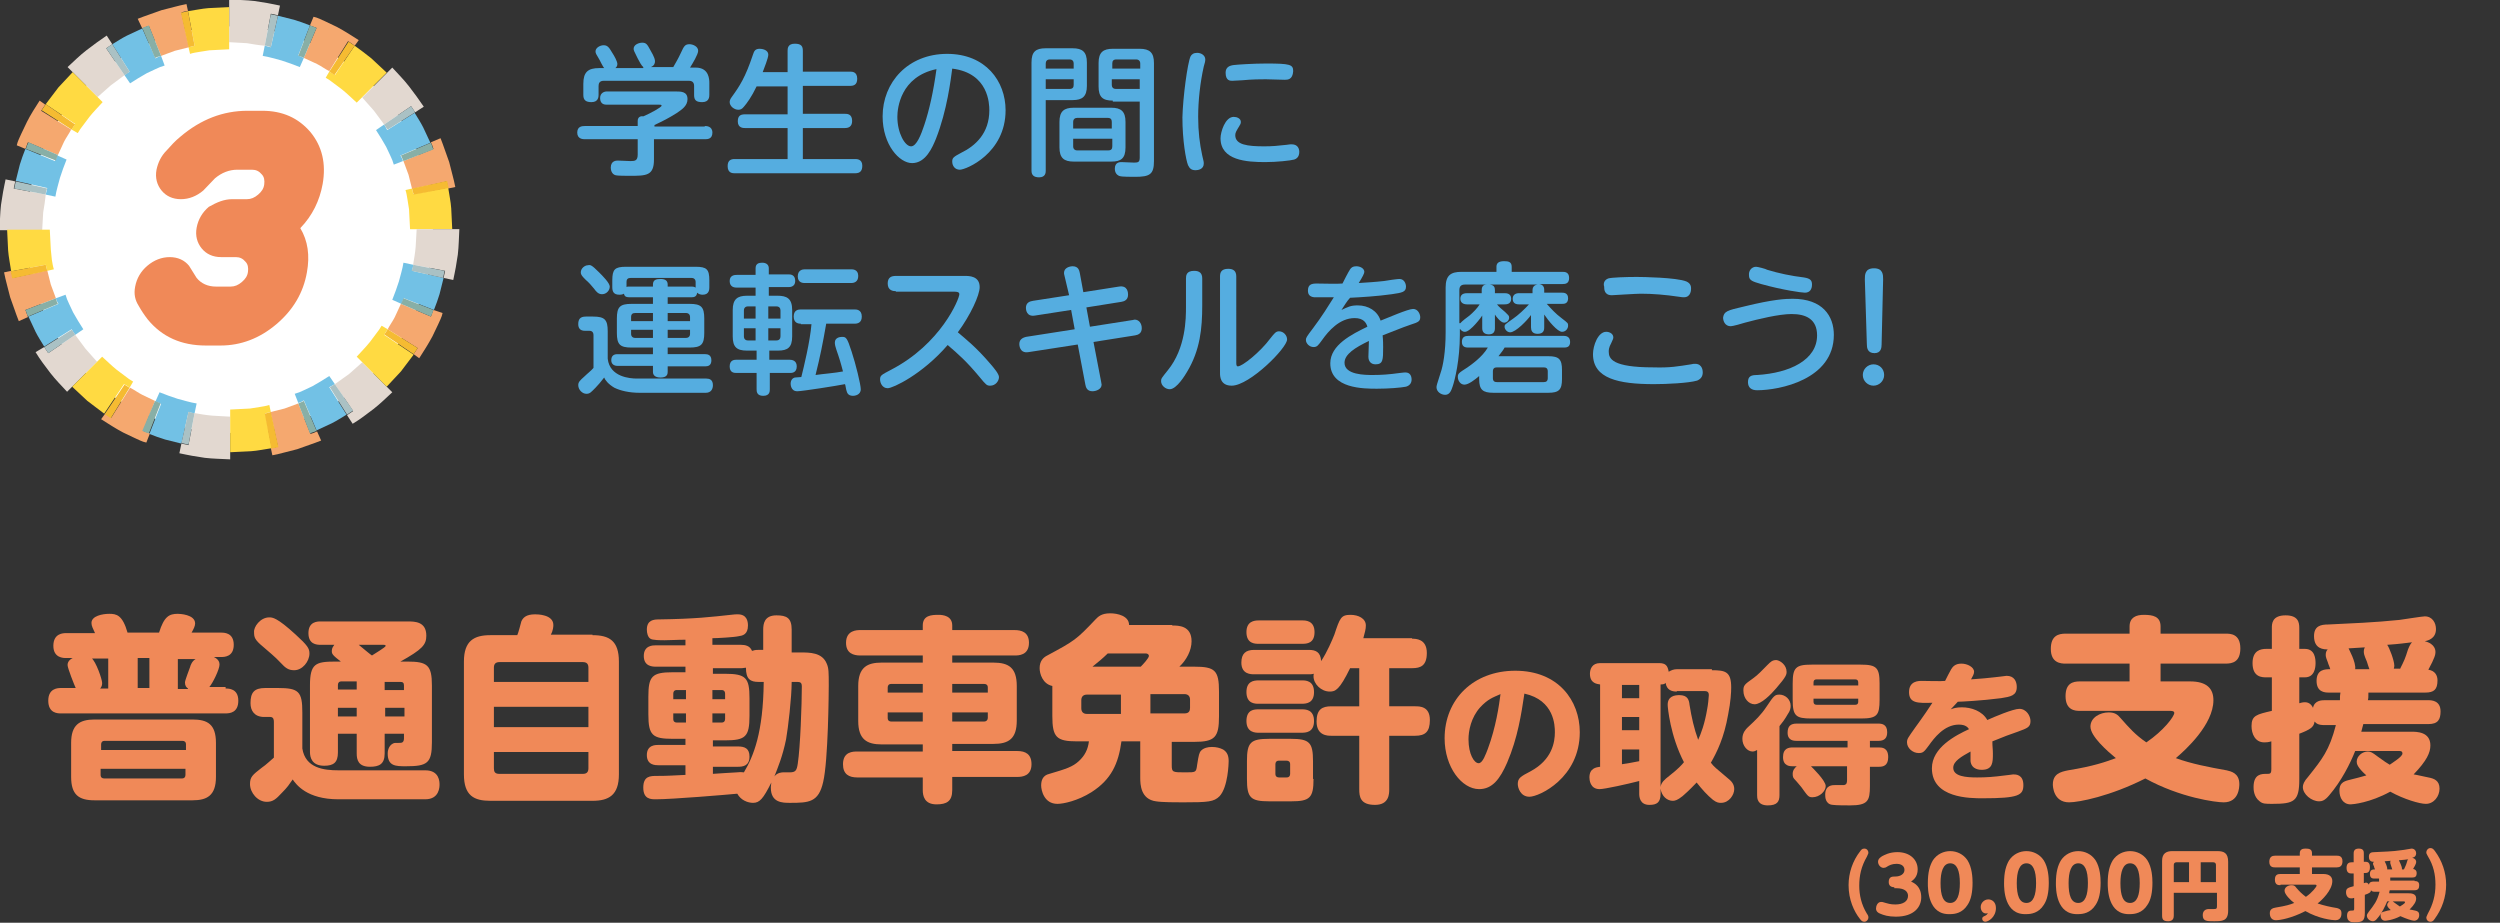 <?xml version="1.0" encoding="utf-8"?>
<!-- Generator: Adobe Illustrator 26.2.1, SVG Export Plug-In . SVG Version: 6.00 Build 0)  -->
<svg version="1.1" id="レイヤー_1" xmlns="http://www.w3.org/2000/svg" xmlns:xlink="http://www.w3.org/1999/xlink" x="0px"
	 y="0px" width="492px" height="181.6px" viewBox="0 0 492 181.6" style="enable-background:new 0 0 492 181.6;"
	 xml:space="preserve">
<rect x="0" y="0" width="492" height="181.6" fill="#333333" stroke="none"/>
<style type="text/css">
	.st0{fill:#FFFFFF;}
	.st1{fill:#FFDA42;}
	.st2{fill:#F5A86F;}
	.st3{fill:#F5BB32;}
	.st4{fill:#72C1E5;}
	.st5{fill:#88AFA6;}
	.st6{fill:#E2D8D0;}
	.st7{fill:#AAC1C4;}
	.st8{fill:#F08958;}
	.st9{fill:#55ADE0;}
</style>
<g>
	<g>
		<circle class="st0" cx="45.2" cy="45.2" r="40"/>
		<g>
			<g>
				<path class="st1" d="M81.1,37.1l-1.3,0.3c0.2,0.6,0.3,1.3,0.4,1.9l0.3,1.9c0.1,1.3,0.1,2.6,0.2,3.9H89l-0.2-4.1
					c-0.1-1.4-0.4-2.7-0.6-4.1l-6.9,1.3C81.3,37.9,81.2,37.5,81.1,37.1z"/>
				<path class="st2" d="M79.4,31.7c0.3,0.9,0.7,1.8,1,2.7l0.7,2.8l6.8-1.5c0.1,0.5,0.2,0.9,0.3,1.4l1.4-0.3
					c-0.3-1.6-0.8-3.2-1.2-4.9c-0.6-1.6-1.1-3.2-1.7-4.7L84.8,28c0.2,0.4,0.4,0.9,0.5,1.3L79.4,31.7z"/>
				<path class="st3" d="M81.1,37.1c0.1,0.4,0.2,0.8,0.3,1.2l6.9-1.3c-0.1-0.5-0.2-1-0.3-1.4L81.1,37.1z"/>
				<path class="st4" d="M75.6,24.5L74,25.6c0.7,1.1,1.4,2.2,2,3.3l0.8,1.7l0.4,0.9c0.1,0.3,0.2,0.6,0.3,0.9l1.8-0.7
					c-0.1-0.4-0.3-0.8-0.5-1.1l5.9-2.5l-1.4-3c-0.5-1-1.1-1.9-1.7-2.9l-5.4,3.4C76,25.2,75.8,24.8,75.6,24.5z"/>
				<path class="st5" d="M79.4,31.7l5.9-2.3c-0.2-0.4-0.3-0.9-0.5-1.3l-5.9,2.5C79.1,30.9,79.2,31.3,79.4,31.7z"/>
				<path class="st6" d="M75.6,24.5l5.3-3.6c0.3,0.4,0.5,0.8,0.8,1.2l1.7-1.1L82.7,20c-0.2-0.3-0.5-0.7-0.7-1l-1.5-2
					c-1-1.3-2.2-2.5-3.3-3.7l-5.9,5.9l2.3,2.6L75.6,24.5z"/>
				<path class="st7" d="M75.6,24.5c0.2,0.3,0.4,0.7,0.7,1l5.4-3.4c-0.3-0.4-0.5-0.8-0.8-1.2L75.6,24.5z"/>
			</g>
			<g>
				<path class="st1" d="M64.8,14.1l-0.7,1.2l0.8,0.5c0.3,0.2,0.5,0.4,0.8,0.6l1.6,1.2c1,0.8,1.9,1.7,2.9,2.6l5.9-5.9l-3-2.8
					C72,10.6,70.9,9.8,69.8,9l-3.9,5.8C65.5,14.5,65.2,14.3,64.8,14.1z"/>
				<path class="st2" d="M59.8,11.4l2.6,1.2c0.8,0.4,1.6,1,2.4,1.4l3.7-5.9C69,8.4,69.4,8.7,69.8,9l0.8-1.1
					c-1.4-0.9-2.8-1.8-4.3-2.6l-2.3-1.1l-1.1-0.5c-0.4-0.2-0.8-0.3-1.2-0.4L61,5c0.4,0.2,0.9,0.3,1.3,0.5L59.8,11.4z"/>
				<path class="st3" d="M64.8,14.1c0.3,0.2,0.7,0.4,1,0.7L69.8,9c-0.4-0.3-0.8-0.5-1.2-0.8L64.8,14.1z"/>
				<path class="st4" d="M52.1,9L51.7,11c1.3,0.2,2.5,0.6,3.7,0.9c1.2,0.4,2.4,0.8,3.6,1.3l0.8-1.8c-0.4-0.2-0.8-0.3-1.1-0.5L61,5
					c-1-0.4-2.1-0.8-3.1-1.1l-3.2-0.8l-1.4,6.2C52.9,9.2,52.5,9.1,52.1,9z"/>
				<path class="st5" d="M59.8,11.4l2.5-5.9C61.9,5.3,61.5,5.2,61,5L58.7,11C59.1,11.1,59.5,11.2,59.8,11.4z"/>
				<path class="st6" d="M52.1,9l1.2-6.3c0.5,0.1,0.9,0.2,1.4,0.3l0.4-1.9c-0.8-0.2-1.6-0.3-2.5-0.5l-2.5-0.4
					c-1.7-0.2-3.3-0.2-5-0.3v8.4l3.5,0.2C49.8,8.7,50.9,8.9,52.1,9z"/>
				<path class="st7" d="M52.1,9c0.4,0,0.8,0.1,1.2,0.3l1.4-6.2c-0.5-0.1-0.9-0.2-1.4-0.3L52.1,9z"/>
			</g>
			<g>
				<path class="st1" d="M37.1,9.3l0.3,1.3c0.6-0.2,1.3-0.3,1.9-0.4l1.9-0.3c1.3-0.1,2.6-0.1,3.9-0.2V1.4l-4.1,0.2
					C39.7,1.7,38.4,2,37,2.2L38.3,9C37.9,9.1,37.5,9.2,37.1,9.3z"/>
				<path class="st2" d="M31.7,11c0.9-0.3,1.8-0.7,2.7-1l2.8-0.7l-1.5-6.8C36,2.3,36.5,2.2,37,2.2l-0.3-1.4
					c-1.6,0.3-3.2,0.8-4.9,1.2c-1.6,0.6-3.2,1.1-4.7,1.7L28,5.6c0.4-0.2,0.9-0.4,1.3-0.5L31.7,11z"/>
				<path class="st3" d="M37.1,9.3c0.4-0.1,0.8-0.2,1.2-0.3L37,2.2c-0.5,0.1-1,0.2-1.4,0.3L37.1,9.3z"/>
				<path class="st4" d="M24.5,14.8l1.1,1.6c1.1-0.7,2.2-1.4,3.3-2l1.7-0.8l0.9-0.4c0.3-0.1,0.6-0.2,0.9-0.3L31.7,11
					c-0.4,0.1-0.8,0.3-1.1,0.5L28,5.6L25,7c-1,0.5-1.9,1.1-2.9,1.7l3.4,5.4C25.2,14.3,24.8,14.5,24.5,14.8z"/>
				<path class="st5" d="M31.7,11L29.3,5c-0.4,0.2-0.9,0.3-1.3,0.5l2.5,5.9C30.9,11.2,31.3,11.1,31.7,11z"/>
				<path class="st6" d="M24.5,14.8l-3.6-5.3c0.4-0.3,0.8-0.5,1.2-0.8L21,7L20,7.7c-0.3,0.2-0.7,0.5-1,0.7l-2,1.5
					c-1.3,1-2.5,2.2-3.7,3.3l5.9,5.9l2.6-2.3L24.5,14.8z"/>
				<path class="st7" d="M24.5,14.8c0.3-0.2,0.7-0.4,1-0.7l-3.4-5.4c-0.4,0.3-0.8,0.5-1.2,0.8L24.5,14.8z"/>
			</g>
			<g>
				<path class="st1" d="M14.1,25.5l1.2,0.7l0.5-0.8c0.2-0.3,0.4-0.5,0.6-0.8l1.2-1.6c0.8-1,1.7-1.9,2.6-2.9l-5.9-5.9l-2.8,3
					c-0.8,1.1-1.7,2.2-2.5,3.3l5.8,3.9C14.5,24.8,14.3,25.2,14.1,25.5z"/>
				<path class="st2" d="M11.4,30.5l1.2-2.6c0.4-0.8,1-1.6,1.4-2.4l-5.9-3.7c0.3-0.4,0.5-0.8,0.8-1.2l-1.1-0.8
					C6.9,21.2,6,22.6,5.3,24l-1.1,2.3l-0.5,1.1c-0.2,0.4-0.3,0.8-0.4,1.2L5,29.3c0.2-0.4,0.3-0.9,0.5-1.3L11.4,30.5z"/>
				<path class="st3" d="M14.1,25.5c0.2-0.3,0.4-0.7,0.7-1L9,20.5c-0.3,0.4-0.5,0.8-0.8,1.2L14.1,25.5z"/>
				<path class="st4" d="M9,38.3l1.9,0.4c0.2-1.3,0.6-2.5,0.9-3.7c0.4-1.2,0.8-2.4,1.3-3.6l-1.8-0.8c-0.2,0.4-0.3,0.8-0.5,1.1
					L5,29.3c-0.4,1-0.8,2.1-1.1,3.1l-0.8,3.2l6.2,1.4C9.2,37.5,9.1,37.9,9,38.3z"/>
				<path class="st5" d="M11.4,30.5L5.6,28c-0.2,0.4-0.4,0.9-0.5,1.3l5.9,2.3C11.1,31.3,11.2,30.9,11.4,30.5z"/>
				<path class="st6" d="M9,38.3l-6.3-1.2c0.1-0.5,0.2-0.9,0.3-1.4l-1.9-0.4c-0.2,0.8-0.3,1.6-0.5,2.5l-0.4,2.5
					c-0.2,1.7-0.2,3.3-0.3,5h8.4l0.2-3.5C8.7,40.6,8.9,39.4,9,38.3z"/>
				<path class="st7" d="M9,38.3c0-0.4,0.1-0.8,0.3-1.2l-6.2-1.4c-0.1,0.5-0.2,0.9-0.3,1.4L9,38.3z"/>
			</g>
			<g>
				<path class="st1" d="M9.3,53.3l1.3-0.3c-0.2-0.6-0.3-1.3-0.4-1.9L10,49.1c-0.1-1.3-0.1-2.6-0.2-3.9H1.4l0.2,4.1
					C1.7,50.6,2,52,2.2,53.4L9,52.1C9.1,52.5,9.2,52.9,9.3,53.3z"/>
				<path class="st2" d="M11,58.7c-0.3-0.9-0.7-1.8-1-2.7l-0.7-2.8l-6.8,1.5c-0.1-0.5-0.2-0.9-0.3-1.4l-1.4,0.3
					c0.3,1.6,0.8,3.2,1.2,4.9c0.6,1.6,1.1,3.2,1.7,4.7l1.8-0.8C5.3,61.9,5.2,61.5,5,61L11,58.7z"/>
				<path class="st3" d="M9.3,53.3c-0.1-0.4-0.2-0.8-0.3-1.2l-6.9,1.3c0.1,0.5,0.2,1,0.3,1.4L9.3,53.3z"/>
				<path class="st4" d="M14.8,65.9l1.6-1.1c-0.7-1.1-1.4-2.2-2-3.3l-0.8-1.7l-0.4-0.9c-0.1-0.3-0.2-0.6-0.3-0.9L11,58.7
					c0.1,0.4,0.3,0.8,0.5,1.1l-5.9,2.5l1.4,3c0.5,1,1.1,1.9,1.7,2.9l5.4-3.4C14.3,65.2,14.5,65.5,14.8,65.9z"/>
				<path class="st5" d="M11,58.7L5,61c0.2,0.4,0.3,0.9,0.5,1.3l5.9-2.5C11.2,59.5,11.1,59.1,11,58.7z"/>
				<path class="st6" d="M14.8,65.9l-5.3,3.6c-0.3-0.4-0.5-0.8-0.8-1.2L7,69.3l0.7,1.1c0.2,0.3,0.5,0.7,0.7,1l1.5,2
					c1,1.3,2.2,2.5,3.3,3.7l5.9-5.9l-2.3-2.6L14.8,65.9z"/>
				<path class="st7" d="M14.8,65.9c-0.2-0.3-0.4-0.7-0.7-1l-5.4,3.4c0.3,0.4,0.5,0.8,0.8,1.2L14.8,65.9z"/>
			</g>
			<g>
				<path class="st1" d="M25.5,76.3l0.7-1.2l-0.8-0.5c-0.3-0.2-0.5-0.4-0.8-0.6l-1.6-1.2c-1-0.8-1.9-1.7-2.9-2.6l-5.9,5.9l3,2.8
					c1.1,0.8,2.2,1.7,3.3,2.5l3.9-5.8C24.8,75.8,25.2,76,25.5,76.3z"/>
				<path class="st2" d="M30.5,78.9L28,77.7c-0.8-0.4-1.6-1-2.4-1.4l-3.7,5.9c-0.4-0.3-0.8-0.5-1.2-0.8l-0.8,1.1
					c1.4,0.9,2.8,1.8,4.3,2.6l2.3,1.1l1.1,0.5c0.4,0.2,0.8,0.3,1.2,0.4l0.7-1.8c-0.4-0.2-0.9-0.3-1.3-0.5L30.5,78.9z"/>
				<path class="st3" d="M25.5,76.3c-0.3-0.2-0.7-0.4-1-0.6l-3.9,5.8c0.4,0.3,0.8,0.5,1.2,0.8L25.5,76.3z"/>
				<path class="st4" d="M38.3,81.3l0.4-1.9c-1.3-0.2-2.5-0.6-3.7-0.9c-1.2-0.4-2.4-0.8-3.6-1.3l-0.8,1.8c0.4,0.2,0.8,0.3,1.1,0.5
					l-2.3,5.9c1,0.4,2.1,0.8,3.1,1.1l3.2,0.8l1.4-6.2C37.5,81.2,37.9,81.3,38.3,81.3z"/>
				<path class="st5" d="M30.5,78.9L28,84.8c0.4,0.2,0.9,0.4,1.3,0.5l2.3-5.9C31.3,79.2,30.9,79.1,30.5,78.9z"/>
				<path class="st6" d="M38.3,81.3l-1.2,6.3c-0.5-0.1-0.9-0.2-1.4-0.3l-0.4,1.9c0.8,0.2,1.6,0.3,2.5,0.5l2.5,0.4
					c1.7,0.2,3.3,0.2,5,0.3V82l-3.5-0.2C40.6,81.7,39.4,81.5,38.3,81.3z"/>
				<path class="st7" d="M38.3,81.3c-0.4,0-0.8-0.1-1.2-0.3l-1.4,6.2c0.5,0.1,0.9,0.2,1.4,0.3L38.3,81.3z"/>
			</g>
			<g>
				<path class="st1" d="M53.3,81.1L53,79.7c-0.6,0.2-1.3,0.3-1.9,0.4l-1.9,0.3c-1.3,0.1-2.6,0.1-3.9,0.2V89l4.1-0.2
					c1.4-0.1,2.7-0.4,4.1-0.6l-1.3-6.9C52.5,81.3,52.9,81.2,53.3,81.1z"/>
				<path class="st2" d="M58.7,79.4c-0.9,0.3-1.8,0.7-2.7,1l-2.8,0.7l1.5,6.8c-0.5,0.1-0.9,0.2-1.4,0.3l0.3,1.4
					c1.6-0.3,3.2-0.8,4.9-1.2c1.6-0.6,3.2-1.1,4.7-1.7l-0.8-1.8c-0.4,0.2-0.9,0.4-1.3,0.5L58.7,79.4z"/>
				<path class="st3" d="M53.3,81.1c-0.4,0.1-0.8,0.2-1.2,0.3l1.3,6.9c0.5-0.1,1-0.2,1.4-0.3L53.3,81.1z"/>
				<path class="st4" d="M65.9,75.6L64.8,74c-1.1,0.7-2.2,1.4-3.3,2l-1.7,0.8l-0.9,0.4c-0.3,0.1-0.6,0.2-0.9,0.3l0.7,1.8
					c0.4-0.1,0.8-0.3,1.1-0.5l2.5,5.9l3-1.4c1-0.5,1.9-1.1,2.9-1.7l-3.4-5.4C65.2,76,65.5,75.8,65.9,75.6z"/>
				<path class="st5" d="M58.7,79.4l2.3,5.9c0.4-0.2,0.9-0.3,1.3-0.5l-2.5-5.9C59.5,79.1,59.1,79.2,58.7,79.4z"/>
				<path class="st6" d="M65.9,75.6l3.6,5.3c-0.4,0.3-0.8,0.5-1.2,0.8l1.1,1.7l1.1-0.7c0.3-0.2,0.7-0.5,1-0.7l2-1.5
					c1.3-1,2.5-2.2,3.7-3.3l-5.9-5.9l-2.6,2.3L65.9,75.6z"/>
				<path class="st7" d="M65.9,75.6c-0.3,0.2-0.7,0.4-1,0.6l3.4,5.4c0.4-0.3,0.8-0.5,1.2-0.8L65.9,75.6z"/>
			</g>
			<g>
				<path class="st1" d="M76.3,64.8l-1.2-0.7l-0.5,0.8c-0.2,0.3-0.4,0.5-0.6,0.8l-1.2,1.6c-0.8,1-1.7,1.9-2.6,2.9l5.9,5.9l2.8-3
					c0.8-1.1,1.7-2.2,2.5-3.3l-5.8-3.9C75.8,65.5,76,65.2,76.3,64.8z"/>
				<path class="st2" d="M78.9,59.8l-1.2,2.6c-0.4,0.8-1,1.6-1.4,2.4l5.9,3.7c-0.3,0.4-0.5,0.8-0.8,1.2l1.1,0.8
					c0.9-1.4,1.8-2.8,2.6-4.3l1.1-2.3l0.5-1.1c0.2-0.4,0.3-0.8,0.4-1.2L85.3,61c-0.2,0.4-0.3,0.9-0.5,1.3L78.9,59.8z"/>
				<path class="st3" d="M76.3,64.8c-0.2,0.3-0.4,0.7-0.7,1l5.8,3.9c0.3-0.4,0.5-0.8,0.8-1.2L76.3,64.8z"/>
				<path class="st4" d="M81.3,52.1l-1.9-0.4c-0.2,1.3-0.6,2.5-0.9,3.7c-0.4,1.2-0.8,2.4-1.3,3.6l1.8,0.8c0.2-0.4,0.3-0.8,0.5-1.1
					l5.9,2.3c0.4-1,0.8-2.1,1.1-3.1l0.8-3.2l-6.2-1.4C81.2,52.9,81.3,52.5,81.3,52.1z"/>
				<path class="st5" d="M78.9,59.8l5.9,2.5c0.2-0.4,0.4-0.9,0.5-1.3l-5.9-2.3C79.2,59.1,79.1,59.5,78.9,59.8z"/>
				<path class="st6" d="M81.3,52.1l6.3,1.2c-0.1,0.5-0.2,0.9-0.3,1.4l1.9,0.4c0.2-0.8,0.3-1.6,0.5-2.5l0.4-2.5
					c0.2-1.7,0.2-3.3,0.3-5H82l-0.2,3.5C81.7,49.8,81.5,50.9,81.3,52.1z"/>
				<path class="st7" d="M81.3,52.1c0,0.4-0.1,0.8-0.3,1.2l6.2,1.4c0.1-0.5,0.2-0.9,0.3-1.4L81.3,52.1z"/>
			</g>
		</g>
	</g>
	<g>
		<path class="st8" d="M45.7,39.2h2.9c0.8,0,1.5-0.3,2.2-0.9c0.7-0.6,1.1-1.2,1.2-2c0.1-0.8,0-1.5-0.5-2c-0.5-0.6-1.1-0.9-1.9-0.9
			h-2.9c-1.6,0-3.1,0.6-4.4,1.7L40,37.5c-1.3,1.1-2.8,1.7-4.4,1.7s-2.9-0.6-3.8-1.7c-0.9-1.1-1.3-2.5-1-4.1c0.3-1.4,0.9-2.7,2-3.8
			c0.8-0.9,1.7-1.9,2.7-2.7c4-3.4,8.4-5.1,13.2-5.1h2.9c4,0,7.1,1.4,9.5,4.2c2.3,2.8,3.1,6.2,2.4,10.2c-0.6,3.3-2,6.2-4.4,8.7
			c1.5,2.5,1.9,5.4,1.3,8.7c-0.7,4-2.7,7.4-6,10.2c-3.3,2.8-7,4.2-11,4.2h-2.9c-4.8,0-8.6-1.7-11.4-5.1c-0.7-0.9-1.3-1.8-1.8-2.7
			c-0.7-1.1-1-2.3-0.7-3.8c0.3-1.6,1.1-3,2.4-4.1s2.8-1.7,4.4-1.7c1.6,0,2.9,0.6,3.8,1.7l1.5,2.4c0.9,1.1,2.2,1.7,3.8,1.7h2.9
			c0.8,0,1.5-0.3,2.2-0.9c0.7-0.6,1.1-1.2,1.2-2c0.1-0.8,0-1.5-0.5-2c-0.5-0.6-1.1-0.9-1.9-0.9h-2.9c-1.6,0-2.9-0.6-3.8-1.7
			c-0.9-1.1-1.3-2.5-1-4.1c0.3-1.6,1.1-3,2.4-4.1C42.7,39.8,44.1,39.2,45.7,39.2z"/>
	</g>
</g>
<g>
	<path class="st9" d="M138.7,24.8c0.3,0,1.5,0,1.5,1.3c0,1.3-1,1.3-1.5,1.3h-10v4c0,3.2-1.5,3.2-4.8,3.2c-0.5,0-2.3,0-2.7-0.1
		c-0.9-0.2-1-1.2-1-1.5c0-1.4,1.1-1.4,1.4-1.4c0.1,0,2.2,0.1,2.5,0.1c0.9,0,1.4-0.1,1.4-1.3v-3h-10.4c-0.3,0-1.5,0-1.5-1.3
		c0-1.2,0.9-1.3,1.5-1.3h10.4v-1c0-0.8,0.6-1,1.1-0.9c1.4-0.6,3.6-1.8,3.6-2.1c0-0.2-0.2-0.2-0.5-0.2h-10.3c-0.3,0-1.3,0-1.3-1.3
		c0-1,0.8-1.3,1.3-1.3H133c1,0,2.3,0,2.3,1.5c0,1.3-1,2-2.2,2.8c-1.6,1-2.6,1.5-4.3,2.3v0.3H138.7z M126.6,13.2
		c-0.3-0.2-0.8-1.1-1.1-1.7c-0.7-1.4-0.8-1.6-0.8-1.9c0-0.8,1-1.2,1.7-1.2c0.8,0,1,0.4,1.5,1.3c1,1.7,1,2.1,1,2.4
		c0,0.3-0.1,0.8-0.8,1.1h4.4c0.4-0.7,1-1.7,1.5-2.8c0.6-1.3,0.8-1.7,1.7-1.7c0.6,0,1.7,0.4,1.7,1.3c0,0.7-1.1,2.5-1.6,3.3h1.1
		c2.7,0,2.7,2.4,2.7,3.1v2.2c0,0.4,0,1.5-1.4,1.5c-1.2,0-1.6-0.4-1.6-1.4v-1.8c0-0.6-0.3-1-1-1h-16.8c-0.8,0-1,0.5-1,1v1.7
		c0,0.4,0,1.5-1.4,1.5c-1.1,0-1.6-0.4-1.6-1.4v-2.2c0-2.3,0.9-3.1,3.1-3.1h1c-0.2-0.2-0.8-1.4-0.9-1.6c-0.7-1.2-0.8-1.3-0.8-1.7
		c0-0.7,0.9-1.2,1.6-1.2c0.8,0,1.1,0.5,1.7,1.5c0.4,0.6,1,1.7,1,2.2c0,0.5-0.3,0.7-0.4,0.8H126.6z"/>
	<path class="st9" d="M155,14.1V10c0-0.4,0-1.4,1.4-1.4c1.3,0,1.6,0.5,1.6,1.4v4.1h9.3c0.4,0,1.4,0,1.4,1.4c0,1.2-0.7,1.4-1.4,1.4
		h-9.3v5.5h8.3c0.4,0,1.4,0,1.4,1.4c0,1.2-0.8,1.4-1.4,1.4h-8.3v6.1h10.3c0.3,0,1.4,0,1.4,1.3c0,1-0.4,1.5-1.4,1.5h-23.7
		c-0.4,0-1.4,0-1.4-1.4c0-1.2,0.7-1.4,1.4-1.4H155v-6.1h-8.4c-0.3,0-1.4,0-1.4-1.3c0-1,0.4-1.4,1.4-1.4h8.4v-5.5h-6.1
		c-1,2.1-1.9,3.3-2.5,4c-0.4,0.5-0.7,0.6-1.1,0.6c-0.8,0-1.7-0.7-1.7-1.5c0-0.3,0.1-0.6,0.4-1c1.6-2.2,2.7-3.9,4.2-8.4
		c0.2-0.6,0.4-1.1,1.3-1.1c0.3,0,1.7,0.1,1.7,1.2c0,0.6-0.8,2.6-1.1,3.4H155z"/>
	<path class="st9" d="M184.2,27.3c-0.7,1.7-2,4.8-4.7,4.8c-2.5,0-5.8-3.6-5.8-9.2c0-6.7,5-12.3,12.7-12.3c7.6,0,11.5,5.4,11.5,11.1
		c0,8.5-7.8,11.7-9,11.7c-1,0-1.5-0.8-1.5-1.6c0-0.7,0.2-0.9,1.7-1.7c2.9-1.4,5.6-3.9,5.6-8.4c0-1.2-0.1-7.3-7.3-8.2
		C187.1,15.7,186.4,21.7,184.2,27.3z M176.6,23c0,3.2,1.5,5.8,2.7,5.8c1.1,0,2-2.4,2.6-4.2c1-3,1.8-6.6,2.4-11
		C177.2,15.1,176.6,21.3,176.6,23z"/>
	<path class="st9" d="M205.8,33.6c0,0.3,0,1.3-1.3,1.3c-1.1,0-1.5-0.5-1.5-1.3V12.3c0-2.1,0.8-2.8,2.8-2.8h5.3
		c1.9,0,2.8,0.7,2.8,2.8v4.6c0,2.1-0.9,2.8-2.8,2.8h-5.3V33.6z M211.3,13.5v-1c0-0.4-0.2-0.8-0.8-0.8h-3.9c-0.6,0-0.8,0.4-0.8,0.8v1
		H211.3z M205.8,15.6v1.9h4.7c0.6,0,0.8-0.3,0.8-0.8v-1.1H205.8z M221.5,29c0,2.2-0.9,2.8-2.8,2.8h-7.4c-1.9,0-2.8-0.7-2.8-2.8v-5
		c0-2.1,0.9-2.8,2.8-2.8h7.4c1.9,0,2.8,0.7,2.8,2.8V29z M211.2,25.3h7.6v-1.3c0-0.5-0.2-0.8-0.8-0.8H212c-0.4,0-0.8,0.2-0.8,0.8
		V25.3z M211.2,27.3v1.5c0,0.5,0.3,0.8,0.8,0.8h6.1c0.6,0,0.8-0.3,0.8-0.8v-1.5H211.2z M219,19.8c-2,0-2.8-0.7-2.8-2.8v-4.6
		c0-2.1,0.9-2.8,2.8-2.8h5.3c2,0,2.8,0.8,2.8,2.8v19.3c0,2.6-0.8,3.1-3.7,3.1c-2.8,0-2.9-0.1-3.2-0.2c-0.4-0.2-0.8-0.6-0.8-1.4
		c0-1.3,1-1.3,1.3-1.3c0.4,0,2.2,0.1,2.5,0.1c0.8,0,1.1-0.1,1.1-1v-11H219z M218.9,13.5h5.5v-1c0-0.5-0.3-0.8-0.8-0.8h-3.9
		c-0.6,0-0.8,0.3-0.8,0.8V13.5z M224.3,15.6h-5.5v1.1c0,0.4,0.2,0.8,0.8,0.8h4.7V15.6z"/>
	<path class="st9" d="M234.3,11.1c0.2-0.4,0.6-0.7,1.3-0.7c0.8,0,1.6,0.5,1.6,1.3c0,0.4-0.1,0.7-0.3,1.4c-0.7,3.1-1.1,6.7-1.1,9.9
		c0,2.9,0.3,5.3,0.8,7.6c0.3,1.2,0.3,1.3,0.3,1.6c0,1.1-1.1,1.3-1.6,1.3c-0.9,0-1.2-0.4-1.5-1c-0.4-1-1.1-4.8-1.1-9.4
		C232.8,19.1,233.7,12.4,234.3,11.1z M242.8,23c0.6,0,1.4,0.3,1.4,1c0,0.3-0.1,0.5-0.3,0.8c-0.6,1-0.8,1.3-0.8,1.8
		c0,1.9,2.4,2.2,5.7,2.2c1.5,0,2.7-0.1,4.4-0.3c0.6-0.1,0.8-0.1,1-0.1c1.3,0,1.5,1,1.5,1.5c0,1.1-0.7,1.4-1,1.5
		c-0.7,0.2-3.4,0.5-5.7,0.5c-3.6,0-8.8-0.3-8.8-4.7C240.2,26,241.1,23,242.8,23z M252.8,15.7c-0.2,0-3.1-0.1-3.7-0.1
		c-1,0-2.5,0-4.7,0.2c-0.3,0-1.8,0.1-1.9,0.1c-0.4,0-1.3,0-1.3-1.6c0-1.1,0.8-1.4,1.6-1.5c0.8-0.1,3.9-0.3,6.4-0.3
		c4.7,0,5.3,0.2,5.3,1.5C254.4,15.7,253.4,15.7,252.8,15.7z"/>
	<path class="st9" d="M139,74.5c0.6,0,1.3,0.2,1.3,1.3c0,0.8-0.4,1.5-1.4,1.5h-13.1c-1.9,0-3.7-0.4-4.9-1c-1.2-0.7-1.8-1.5-2-2
		c-0.6,0.8-1.3,1.6-1.7,2c-0.9,0.9-1.1,1.2-1.8,1.2c-0.8,0-1.6-0.8-1.6-1.7c0-0.6,0.3-0.9,1.2-1.7c0.6-0.6,1.3-1.1,1.8-1.7V66
		c0-0.2,0-0.9-0.8-0.9h-0.9c-0.9,0-1.3-0.5-1.3-1.3c0-1,0.4-1.5,1.5-1.5h1.4c2.3,0,2.9,0.6,2.9,2.9v5.4c0.4,3.6,4.4,3.9,5.7,3.9H139
		z M117.9,53.6c0.7,0.7,2.1,2.1,2.1,2.8c0,0.8-0.7,1.5-1.5,1.5c-0.7,0-1.1-0.4-1.6-1.1c-0.4-0.5-1.1-1.3-1.6-1.7c-0.7-0.7-1-1-1-1.5
		c0-0.8,0.8-1.4,1.4-1.4C116.2,52.1,116.4,52.1,117.9,53.6z M131.4,58.5v1.3h4.3c2.3,0,2.9,0.6,2.9,2.9v2.8c0,2.3-0.6,2.9-2.9,2.9
		h-4.3v1.3h7.4c0.4,0,1.2,0.1,1.2,1.2c0,1-0.6,1.2-1.2,1.2h-7.4v1.1c0,0.4-0.1,1.1-1.4,1.1c-1.1,0-1.5-0.5-1.5-1.1V72h-7
		c-0.6,0-1.2-0.3-1.2-1.1c0-0.8,0.4-1.2,1.2-1.2h7v-1.3h-4.2c-2.3,0-2.9-0.6-2.9-2.9v-2.8c0-2.3,0.6-2.9,2.9-2.9h4.2v-1.3h-4.6
		c-0.4,0-1,0-1.1-0.7c-0.2,0.1-0.4,0.2-0.9,0.2c-1.2,0-1.4-0.7-1.4-1.5v-1.3c0-2.2,0.5-2.7,2.7-2.7h13.7c2.2,0,2.7,0.5,2.7,2.7v1.3
		c0,0.4,0,1.5-1.3,1.5c-0.4,0-0.8-0.1-1.1-0.4c-0.1,0.8-0.6,0.9-1.1,0.9H131.4z M136.1,56.4c0.5,0,0.6,0.1,0.8,0.2v-1.1
		c0-0.5-0.3-0.8-0.8-0.8h-12c-0.5,0-0.8,0.2-0.8,0.8v1c0.1-0.1,0.2-0.1,0.6-0.1h4.6V56c0-0.9,0.6-1.1,1.5-1.1c1,0,1.4,0.4,1.4,1.1
		v0.4H136.1z M128.5,63.2v-1.6H125c-0.5,0-0.8,0.2-0.8,0.8v0.8H128.5z M128.5,64.9h-4.3v0.8c0,0.5,0.3,0.8,0.8,0.8h3.5V64.9z
		 M131.4,63.2h4.4v-0.8c0-0.5-0.3-0.8-0.8-0.8h-3.6V63.2z M131.4,64.9v1.6h3.6c0.5,0,0.8-0.3,0.8-0.8v-0.8H131.4z"/>
	<path class="st9" d="M148.7,58.3v-1.7H145c-0.3,0-1.4,0-1.4-1.3c0-1.2,1.1-1.2,1.4-1.2h3.7v-1.3c0-0.9,0.6-1.1,1.3-1.1
		c0.8,0,1.3,0.4,1.3,1.1V54h3.9c0.3,0,1.3,0,1.3,1.3c0,1.2-1.1,1.2-1.3,1.2h-3.9v1.7h1.7c1.8,0,2.9,0.5,2.9,2.8v5.2
		c0,2.2-0.9,2.8-2.8,2.8h-1.7v1.8h4c0.4,0,1.4,0.1,1.4,1.3c0,1.3-1,1.3-1.3,1.3h-4v3.2c0,0.4,0,1.3-1.3,1.3s-1.3-0.9-1.3-1.3v-3.2
		h-4c-0.5,0-1.3-0.1-1.3-1.3c0-1.3,1-1.3,1.3-1.3h4v-1.8H147c-2,0-2.8-0.7-2.8-2.8v-5.2c0-2.1,0.9-2.8,2.8-2.8H148.7z M148.7,62.7
		v-2.4h-1.5c-0.5,0-0.8,0.3-0.8,0.8v1.6H148.7z M148.7,64.6h-2.3v1.6c0,0.5,0.3,0.8,0.8,0.8h1.5V64.6z M151.2,62.7h2.4v-1.6
		c0-0.4-0.2-0.8-0.8-0.8h-1.6V62.7z M151.2,64.6V67h1.6c0.6,0,0.8-0.4,0.8-0.8v-1.6H151.2z M157.6,63.7c-0.3,0-1.4,0-1.4-1.4
		c0-1.3,0.9-1.4,1.4-1.4h10.6c0.3,0,1.4,0,1.4,1.4c0,1.2-0.8,1.4-1.4,1.4h-5.6c-0.7,4-1.2,6.5-2.1,10.1c1.3-0.2,3.9-0.4,5.4-0.7
		c-0.2-0.7-0.4-1.6-0.9-3.1c-0.7-2-0.7-2.2-0.7-2.6c0-0.9,0.9-1.1,1.4-1.1c0.8,0,1,0.1,1.9,2.9c0.8,2.4,1.8,6.5,1.8,7.4
		c0,1.2-1.3,1.3-1.5,1.3c-1.1,0-1.2-0.7-1.3-1c-0.1-0.2-0.2-1.1-0.3-1.3c-1.5,0.3-8.4,1.4-9.4,1.4c-1.3,0-1.3-1.4-1.3-1.5
		c0-0.7,0.4-1.1,0.8-1.2c0.1,0,1.1-0.1,1.3-0.1c0.5-2,1.7-6.9,2-10.4H157.6z M158.4,55.7c-0.3,0-1.4,0-1.4-1.3c0-1.3,1-1.4,1.4-1.4
		h9.1c0.3,0,1.4,0,1.4,1.3c0,1.1-0.7,1.4-1.4,1.4H158.4z"/>
	<path class="st9" d="M176.3,57.3c-0.5,0-1.6-0.1-1.6-1.5c0-1.2,0.7-1.5,1.6-1.5h13.6c0.8,0,2.9,0,2.9,2.2c0,1.6-1.8,5.5-4.3,8.9
		c1.4,1.2,3.6,2.9,6.4,6.2c0.7,0.8,1.7,2,1.7,2.6c0,0.8-0.7,1.7-1.7,1.7c-0.7,0-0.8-0.1-2.2-1.8c-2.5-3-4.1-4.4-6.2-6.2
		c-5,5.8-10.8,8.5-11.8,8.5c-1.1,0-1.5-1.1-1.5-1.7c0-0.8,0.2-0.9,2.1-1.9c9.9-5.1,13.5-14,13.5-14.9c0-0.4-0.4-0.5-1-0.5H176.3z"/>
	<path class="st9" d="M209.5,54.3c-0.1-0.3-0.1-0.5-0.1-0.6c0-1,1.1-1.3,1.7-1.3c1.1,0,1.3,0.8,1.4,1.3l0.7,3.8l7-1.1
		c1.8-0.3,1.8,1.3,1.8,1.6c0,1-0.7,1.3-1.3,1.4l-6.9,1.1l0.7,3.8l8.3-1.3c0.2,0,0.3-0.1,0.5-0.1c0.8,0,1.4,0.7,1.4,1.7
		c0,1-0.7,1.3-1.3,1.4l-8.2,1.3l1.5,7.8c0,0.2,0.1,0.4,0.1,0.6c0,0.9-1.1,1.3-1.8,1.3c-1.1,0-1.3-0.8-1.4-1.3l-1.5-7.9l-9.7,1.5
		c-1.8,0.3-1.8-1.5-1.8-1.6c0-1.1,1-1.3,1.3-1.4l9.6-1.5l-0.7-3.8l-7.1,1.1c-1.7,0.3-1.8-1.2-1.8-1.5c0-1,0.7-1.3,1.4-1.4l7.1-1.1
		L209.5,54.3z"/>
	<path class="st9" d="M233.4,54.8c0-0.6,0.1-1.5,1.6-1.5c1,0,1.6,0.4,1.6,1.5v5.3c0,4.5-0.4,8.8-3,13.1c-0.3,0.5-2,3.4-3.4,3.4
		c-0.8,0-1.7-0.7-1.7-1.6c0-0.5,0.1-0.6,1.3-2.1c3.6-4.4,3.6-10.3,3.6-12.5V54.8z M243.3,71.3c0,0.4,0,0.8,0.3,0.8
		c0.9,0,4.4-2.8,6.4-5.5c0.8-1,1.1-1.4,1.7-1.4c0.9,0,1.6,0.8,1.6,1.6c0,1.7-7.4,9.1-10.9,9.1c-2.3,0-2.3-1.9-2.3-2.5v-19
		c0-0.7,0.2-1.5,1.6-1.5c1,0,1.6,0.4,1.6,1.5V71.3z"/>
	<path class="st9" d="M264,61c1.3-0.6,1.8-0.9,3.2-0.9c2.1,0,3.9,1.1,4.5,3c1.3-0.5,5.4-2.3,6.4-2.3c1,0,1.4,1.1,1.4,1.6
		c0,0.8-0.3,1-1.9,1.5c-1.8,0.6-3.6,1.4-5.5,2.1c0.1,0.9,0.1,2,0.1,2.3c0,2.5,0,3.4-1.5,3.4c-0.9,0-1.4-0.6-1.4-1.5
		c0-0.5,0.1-2.7,0.1-3.1c-2.7,1.3-4.8,2.6-4.8,4.3c0,2.4,4.1,2.4,5.6,2.4c1.7,0,3.1-0.1,5.3-0.4c0.8-0.1,0.9-0.1,1.1-0.1
		c0.9,0,1.2,0.7,1.2,1.4s-0.4,1.2-1.1,1.4c-1,0.2-3.4,0.4-5.7,0.4c-2.6,0-9.2,0-9.2-5c0-3.6,4.2-5.7,7.3-7.2
		c-0.2-0.7-0.7-1.7-2.5-1.7c-3,0-5.2,2.6-6.4,4.3c-0.8,1.1-1,1.4-1.7,1.4c-0.8,0-1.5-0.7-1.5-1.4c0-0.4,0.1-0.6,1.4-2.3
		c1.8-2.4,2.9-4.2,4.1-6.1c-2,0-3.5,0-3.9,0c-0.8-0.1-1.2-0.5-1.2-1.3c0-1.2,0.7-1.4,1.7-1.4c0.8,0,4.3,0.1,5.1,0
		c0.2-0.4,1.1-2.2,1.5-2.8c0.2-0.3,0.5-0.6,1.2-0.6c0.9,0,1.6,0.5,1.6,1.1c0,0.3-0.3,0.9-1.1,2.2c1.5-0.1,3.3-0.2,5-0.4
		c0.5-0.1,2.6-0.4,3-0.4c1,0,1.3,1,1.3,1.5c0,1.1-0.8,1.2-2.8,1.5c-2.8,0.4-6.1,0.6-8.2,0.7C265.1,59.2,264.4,60.4,264,61z"/>
	<path class="st9" d="M298.9,59.9c-0.9,0-1.2-0.5-1.2-1.1c0-0.8,0.6-1.1,1.2-1.1h2.7v-0.6c0-0.3,0.1-1,1-1.1h-9.4
		c0.8,0.1,1,0.5,1,1.1v0.6h1.9c0.3,0,1.3,0,1.3,1.1c0,1.1-1,1.1-1.3,1.1h-1.5c0.5,0.6,0.9,0.9,1.6,1.5c0.6,0.6,0.8,0.7,0.8,1.1
		c0,0.5-0.4,1-1,1c-0.7,0-1.7-1.4-1.8-1.6v2.7c0,0.8-0.4,1.2-1.2,1.2c-0.7,0-1.3-0.3-1.3-1.2v-2.5c-0.1,0.2-2.3,3.2-3.4,3.2
		c-0.6,0-0.8-0.4-1-0.6v1.1c0,5.1-1,9-1.4,10.2c-0.3,0.9-0.6,1.7-1.5,1.7c-0.8,0-1.7-0.6-1.7-1.5c0-0.3,0.1-0.6,0.8-2.8
		c0.5-1.4,1-4.2,1-8v-8.8c0-2.4,1-3.1,3.1-3.1h6.9v-1c0-0.6,0.3-1.1,1.5-1.1c0.8,0,1.5,0.1,1.5,1.1v1h10c0.4,0,1.3,0,1.3,1.2
		c0,1.1-0.7,1.2-1.3,1.2h-4.6c0.9,0.1,1,0.8,1,1.1v0.6h3.5c0.3,0,1.2,0,1.2,1.1c0,1.1-0.8,1.1-1.2,1.1h-3c0.9,1,1.7,1.9,2.9,2.8
		c1.3,1,1.3,1,1.3,1.5c0,0.5-0.4,1.2-1.2,1.2c-0.9,0-2.7-2.2-3.5-3.4v2.5c0,0.4,0,1.3-1.3,1.3c-1.1,0-1.3-0.7-1.3-1.3V62
		c-0.7,1-3,3.4-4.1,3.4c-0.6,0-1.1-0.6-1.1-1.1c0-0.4,0-0.4,1.7-1.6c0.9-0.6,2.3-1.9,3.1-2.8H298.9z M304.7,70.1
		c2.1,0,2.7,0.6,2.7,2.7v1.8c0,2.1-0.6,2.7-2.7,2.7h-10.8c-2.1,0-2.8-0.6-2.8-2.7V74c-0.8,0.7-2.1,1.7-2.9,1.7
		c-0.8,0-1.3-0.8-1.3-1.5c0-0.7,0.2-0.8,1.9-1.9c0.7-0.5,2.9-2,4-3.9h-3.8c-0.4,0-1.3,0-1.3-1.1c0-1,0.6-1.2,1.3-1.2h18.7
		c0.3,0,1.3,0,1.3,1.2c0,1.1-0.8,1.1-1.3,1.1h-11.6c-0.2,0.4-0.5,0.8-1.2,1.7H304.7z M287.4,63.6c0.2-0.3,1.5-1.3,1.8-1.5
		c0.7-0.6,1.5-1.4,2-2.2h-2.5c-0.8,0-1.3-0.4-1.3-1.1c0-0.6,0.3-1.1,1.3-1.1h2.9v-0.6c0-0.8,0.4-1.1,1-1.1h-4.3
		c-0.8,0-1.1,0.4-1.1,1.1V63.6z M304.6,73.1c0-0.6-0.3-0.8-0.8-0.8h-9.2c-0.5,0-0.8,0.2-0.8,0.8v1.3c0,0.6,0.3,0.8,0.8,0.8h9.2
		c0.5,0,0.8-0.2,0.8-0.8V73.1z"/>
	<path class="st9" d="M332.8,71.7c0.3-0.1,0.6-0.1,0.8-0.1c1.5,0,1.5,1.5,1.5,1.7c0,0.8-0.4,1.3-1.1,1.6c-1.7,0.5-6,0.7-8.5,0.7
		c-7,0-12-1.1-12-5.9c0-1.7,1-4.4,2.6-4.4c0.7,0,1.4,0.4,1.4,1.1c0,0.3-0.1,0.4-0.4,1.1c-0.5,0.9-0.5,1.4-0.5,1.7
		c0,1.4,0.7,3.1,8.8,3.1C328.7,72.4,330.2,72.1,332.8,71.7z M316.5,54.8c0.6-0.2,3.5-0.3,5.6-0.3c1,0,7.9,0.1,9.8,0.9
		c0.9,0.4,0.9,1.1,0.9,1.4c0,0.2,0,1.7-1.4,1.7c-0.3,0-0.3,0-1-0.1c-2.7-0.4-5.1-0.6-7.5-0.6c-0.9,0-5.5,0.3-5.7,0.3
		c-1.5,0-1.5-1.2-1.5-1.7C315.5,55.8,315.7,55.1,316.5,54.8z"/>
	<path class="st9" d="M343.3,60.3c5.7-1.4,8.1-1.5,9.5-1.5c5.9,0,8.1,3.4,8.1,7.1c0,8.8-10.7,10.9-15.1,10.9c-1.1,0-1.8-0.5-1.8-1.6
		c0-1.2,0.7-1.4,1.8-1.4c6.5-0.4,11.8-3,11.8-7.8c0-3.2-2.2-4.2-5-4.2c-2.5,0-6.6,1-9.2,1.7c-0.6,0.2-2.4,0.7-2.8,0.7
		c-1.1,0-1.5-1-1.5-1.7C339.3,61.3,339.8,61.1,343.3,60.3z M345.6,52.5c0.3,0,1.9,0.4,2.2,0.6c2.3,0.7,4.7,1.2,7.2,1.5
		c1.3,0.2,1.6,0.6,1.6,1.4c0,0.9-0.4,1.6-1.4,1.6c-0.6,0-4.3-0.5-8.6-1.7c-1.7-0.5-2.4-0.7-2.4-1.7
		C344.1,53.3,344.7,52.5,345.6,52.5z"/>
	<path class="st9" d="M370.8,73.8c0,1.2-1,2.1-2.1,2.1c-1.1,0-2.1-0.9-2.1-2.1c0-1.2,1-2.1,2.1-2.1
		C369.9,71.7,370.8,72.6,370.8,73.8z M367,55c0-0.9,0-2.2,1.8-2.2c1.8,0,1.8,1.3,1.8,2.2l-0.3,12.8c0,0.6-0.1,1.7-1.4,1.7
		c-1.4,0-1.5-1.1-1.5-1.7L367,55z"/>
</g>
<g>
	<path class="st8" d="M44.4,135.5c0.6,0,2.5,0,2.5,2.4c0,2.3-1.6,2.5-2.5,2.5H12c-0.6,0-2.5,0-2.5-2.5c0-2.4,1.8-2.5,2.5-2.5h2.9
		c-0.2-0.4-1.6-3.9-1.6-4.5c0-0.2,0-0.9,1-1.4H13c-0.5,0-2.5,0-2.5-2.4c0-2.5,2-2.5,2.5-2.5h5.7c-0.4-0.9-0.7-1.4-0.7-2
		c0-1.4,2.2-1.8,3.5-1.8c1.4,0,2.6,0.2,3.6,3.7h6.2c1-3.2,2-3.7,3.7-3.7c0.3,0,3.4,0.1,3.4,1.9c0,0.5-0.3,1.1-0.7,1.8h5.8
		c0.6,0,2.5,0,2.5,2.4s-1.9,2.4-2.5,2.4h-1.4c1,0.5,1.1,1.1,1.1,1.5c0,0.9-1.3,3.6-2,4.4H44.4z M42.5,152.9c0,3.7-1.8,4.6-4.6,4.6
		H18.6c-3.1,0-4.6-1.1-4.6-4.6v-6.7c0-3.5,1.6-4.6,4.6-4.6h19.3c2.9,0,4.6,0.9,4.6,4.6V152.9z M18,129.5c0.9,0.7,2.1,4.2,2.1,4.9
		c0,0.2,0,0.7-0.4,1.1h1.6v-5.9H18z M36.6,147.6v-1.1c0-0.5-0.3-0.7-0.7-0.7H20.6c-0.5,0-0.7,0.3-0.7,0.7v1.1H36.6z M36.6,151.3
		H19.8v1.2c0,0.5,0.3,0.7,0.7,0.7h15.3c0.5,0,0.7-0.3,0.7-0.7V151.3z M29.4,129.5h-2.3v5.9h2.3V129.5z M37,135.5
		c-0.3-0.2-0.6-0.5-0.6-1.2c0-0.4,0.9-2.7,1-3c0.1-0.4,0.4-1.2,1.1-1.6H35v5.9H37z"/>
	<path class="st8" d="M83.7,151.6c2.8,0,2.8,2.3,2.8,2.8c0,0.4,0,2.9-2.8,2.9H66.6c-6.2,0-8.3-2.9-9-3.9c-0.7,1-1,1.5-2.1,2.6
		c-1.2,1.3-1.8,1.8-3,1.8c-1.8,0-3.3-1.8-3.3-3.5c0-1.4,0.5-1.8,2.3-3.2c0.9-0.6,1.9-1.6,2.4-2v-7c0-0.3,0-1-0.7-1h-1.2
		c-1.9,0-2.7-1.2-2.7-2.7c0-2.1,0.7-3,2.9-3h2.5c4.1,0,4.8,0.7,4.8,4.8v7.1c0.6,3.9,4.3,4.3,7.1,4.3H83.7z M53,121.5
		c0.6,0,1.5,0,5.2,3.4c2.3,2.1,2.7,2.7,2.7,3.7c0,1.6-1.4,3.3-3,3.3c-1.1,0-1.7-0.4-2.7-1.5c-1-1.1-2.5-2.3-3.4-3.1
		c-1.7-1.4-1.8-1.9-1.8-2.9C49.9,123.4,51.2,121.5,53,121.5z M67.2,130.3c-1.8-1.4-1.9-1.6-1.9-2.2c0-0.6,0.3-0.9,0.5-1.2h-2.7
		c-0.8,0-2.4-0.1-2.4-2.3c0-2.3,1.8-2.3,2.4-2.3h17.1c1.4,0,3.7,0,3.7,2.8c0,1.8-0.8,2.7-5.1,5.1h1.4c3.9,0,4.8,0.7,4.8,4.7v11.2
		c0,4.1-0.9,4.7-5.1,4.7c-2,0-3.6,0-3.6-2.5c0-0.9,0.4-1.7,1.1-2c0.2-0.1,0.3-0.1,1.3-0.1c0.4,0,0.8-0.1,0.8-0.9v-0.9h-3.8v3.9
		c0,2.1-1.1,2.6-2.9,2.6c-2.3,0-2.6-1.4-2.6-2.6v-3.9h-3.7v3.7c0,2-0.9,2.6-2.7,2.6c-2.4,0-2.8-1.6-2.8-2.7v-13.1
		c0-4.3,1.1-4.7,5-4.7H67.2z M70.2,135.8v-1.7h-3c-0.5,0-0.7,0.3-0.7,0.7v0.9H70.2z M70.2,139.3h-3.7v1.7h3.7V139.3z M70.6,126.9
		c0.6,0.5,2.4,2,2.6,2.1c0.4-0.3,2.7-1.6,2.7-1.9c0-0.2-0.3-0.2-0.4-0.2H70.6z M75.7,135.8h3.8v-0.9c0-0.5-0.2-0.7-0.7-0.7h-3.1
		V135.8z M79.6,139.3h-3.8v1.7h3.8V139.3z"/>
	<path class="st8" d="M116.6,125c3.3,0,5.2,1.1,5.2,5.2v22.2c0,4.1-2,5.2-5.2,5.2H96.5c-3.2,0-5.2-1-5.2-5.2v-22.2
		c0-4.1,2-5.2,5.2-5.2h5.3c0.2-0.4,0.7-2.3,0.8-2.7c0.3-0.7,0.9-1.4,2.7-1.4c0.4,0,3.6,0,3.6,2.1c0,0.2,0,1-0.5,1.9H116.6z
		 M115.8,134.2v-2.8c0-0.7-0.3-1.1-1.1-1.1H98.3c-0.8,0-1.1,0.4-1.1,1.1v2.8H115.8z M97.2,139.1v4h18.6v-4H97.2z M97.2,148v3.2
		c0,0.7,0.2,1.1,1.1,1.1h16.4c0.8,0,1.1-0.4,1.1-1.1V148H97.2z"/>
	<path class="st8" d="M150.2,123.9c0-1.1,0.2-2.8,2.6-2.8c2,0,3,0.5,3,2.8v4.5h1.6c2,0,4.4,0,5.3,2.2c0.4,0.9,0.4,1.7,0.4,4.4
		c0,1.1-0.1,14.7-1.1,18.9c-0.9,4-2.8,4.1-6.5,4.1c-1.5,0-3.8,0-3.8-3c0-0.5,0.1-0.7,0.1-1c-1.6,3.2-2.3,4-3.6,4
		c-1,0-2.4-0.5-3.1-1.8c-2.1,0.2-12.8,1.1-16,1.1c-1,0-2.5,0-2.5-2.3c0-2.3,1.4-2.3,2.7-2.3c2.5,0,3-0.1,5.6-0.2v-1.9h-5.3
		c-0.6,0-2.3,0-2.3-2c0-2,1.7-2,2.3-2h5.3v-1.2h-2.5c-4,0-4.8-0.7-4.8-4.8v-3.5c0-4,0.7-4.8,4.8-4.8h2.5v-1.1h-5.8
		c-0.6,0-2.4,0-2.4-2.1s1.8-2.1,2.4-2.1h5.8v-1.1c-1.8,0-2.7,0.1-4.1,0.1c-0.8,0-2.4,0-2.8-0.3c-0.5-0.3-0.7-1.1-0.7-1.8
		c0-1.9,1.4-2,2.4-2c7.2-0.1,10.4-0.5,14.1-0.9c0.8-0.1,1-0.1,1.4-0.1c1.8,0,2,1.4,2,2.2c0,1.8-1.1,2-1.8,2.1
		c-0.8,0.2-4.2,0.4-5.2,0.4v1.3h5.6c0.9,0,1.8,0.2,2.2,1.2c0.4-0.1,0.5-0.2,1.2-0.2h1V123.9z M135,137.6v-1.8h-1.8
		c-0.5,0-0.7,0.3-0.7,0.7v1.1H135z M135,140.4h-2.5v1.1c0,0.5,0.3,0.7,0.7,0.7h1.8V140.4z M140.2,152.3c1.1-0.1,3.4-0.2,4.8-0.3
		c1-0.1,1.1,0,1.4,0c1.9-3.2,3.8-7.8,3.9-17.8h-1c-1.6,0-2.5-0.5-2.5-2.8c-0.3,0-0.5,0.1-0.9,0.1h-5.6v1.1h2.4
		c4.1,0,4.8,0.8,4.8,4.8v3.5c0,4.1-0.8,4.8-4.8,4.8h-2.4v1.2h4.9c1.4,0,2.3,0.4,2.3,2c0,1.9-1.4,2-2.3,2h-4.9V152.3z M140.2,137.6
		h2.5v-1.1c0-0.4-0.2-0.7-0.7-0.7h-1.8V137.6z M140.2,140.4v1.8h1.8c0.5,0,0.7-0.3,0.7-0.7v-1.1H140.2z M155.8,134.2
		c0,3.1-0.7,9-1.1,11.3c-0.7,3.4-1.6,5.5-2.3,7.3c0.6-0.8,1.6-0.8,1.7-0.8c0.2,0,1.1,0,1.3,0c1.2,0,1.4-0.4,1.6-1.7
		c0.5-3.2,0.8-11.8,0.8-15.2c0-0.9-0.4-0.9-1.2-0.9H155.8z"/>
	<path class="st8" d="M181.6,130.4V129h-12.3c-1.3,0-2.8-0.4-2.8-2.5c0-2.5,2.2-2.5,2.8-2.5h12.3v-0.9c0-2,1.7-2.1,3.1-2.1
		c0.9,0,2.7,0.2,2.7,2.1v0.9h12.3c1.3,0,2.8,0.4,2.8,2.5c0,2.5-2.1,2.5-2.8,2.5h-12.3v1.4h8.1c3,0,4.6,1,4.6,4.6v6.8
		c0,3.6-1.6,4.6-4.6,4.6h-8.1v1.4h12.8c1.6,0,2.8,0.6,2.8,2.6c0,2.3-1.8,2.5-2.8,2.5h-12.8v2.6c0,2.2-1.1,2.8-3.1,2.8
		c-2.4,0-2.7-1.7-2.7-2.8V153h-12.9c-1.6,0-2.8-0.6-2.8-2.6c0-2.5,2-2.5,2.8-2.5h12.9v-1.4h-8.1c-2.9,0-4.6-1-4.6-4.6V135
		c0-3.7,1.8-4.6,4.6-4.6H181.6z M181.6,134.6h-6.2c-0.5,0-0.7,0.3-0.7,0.7v1h6.9V134.6z M181.6,142v-1.8h-6.9v1.1
		c0,0.5,0.3,0.7,0.7,0.7H181.6z M187.4,134.6v1.7h7v-1c0-0.5-0.3-0.7-0.7-0.7H187.4z M187.4,142h6.3c0.4,0,0.7-0.3,0.7-0.7v-1.1h-7
		V142z"/>
	<path class="st8" d="M230.7,123.1c1.2,0,3.8,0,3.8,3.1c0,1.8-1,3.7-2.4,5h2.9c4.1,0,4.9,0.7,4.9,4.9v4.9c0,4.1-0.8,5-4.9,5h-4.4
		v4.6c0,1.4,0.2,1.4,2.7,1.4c2.1,0,2.1,0,2.3-1.5c0.3-1.9,0.4-2.4,0.8-2.8c0.5-0.5,1.3-0.7,2.1-0.7c0.9,0,1.6,0.2,2.2,0.5
		c0.8,0.5,1.1,1.2,1.1,2.3c0,0.3-0.1,5.1-1.8,6.9c-1.1,1.1-2.2,1.2-7.2,1.2c-1.3,0-4.1,0-5.3-0.2c-3-0.4-3.1-3.3-3.1-4.6v-7.2h-3.7
		c-0.6,4.4-2,7.5-5.9,10c-2.7,1.7-5.5,2.3-6.7,2.3c-2.7,0-3.2-2.8-3.2-3.6c0-1,0.3-2,1.6-2.3c3.4-1,4.6-1.4,5.8-2.5
		c1.2-1.1,1.8-2.3,2-3.9H212c-4.1,0-4.9-0.8-4.9-5v-5.9c-1.9-0.4-2.5-2.4-2.5-3.5c0-1.4,0.7-2.1,1.5-2.5c5.4-2.9,5.7-3.1,9.5-7.1
		c0.5-0.5,1.1-1.2,2.9-1.2c1.4,0,3.7,0.5,3.7,2.3H230.7z M220.6,136.7h-6.7c-0.7,0-1.1,0.4-1.1,1.1v1.6c0,0.7,0.4,1.1,1.1,1.1h6.7
		V136.7z M218,128.6c-0.9,0.9-2,1.8-3,2.6h9.5c0.5-0.5,1.6-1.7,1.6-2.1c0-0.4-0.4-0.5-0.6-0.5H218z M226.4,136.7v3.7h6.7
		c0.9,0,1.1-0.5,1.1-1.1v-1.6c0-0.7-0.4-1.1-1.1-1.1H226.4z"/>
	<path class="st8" d="M277.9,125.7c0.7,0,2.9,0,2.9,2.8c0,2.5-1.2,3-2.9,3h-4.5v7.5h5.1c0.9,0,2.9,0,2.9,2.7c0,2.3-0.9,3.1-2.9,3.1
		h-5.1v10.5c0,0.9,0,3.1-2.8,3.1c-2.9,0-3.1-1.6-3.1-3.1v-10.5h-5.5c-0.7,0-2.9,0-2.9-2.8c0-2.4,1.1-3,2.9-3h5.5v-7.5h-1.8
		c-2.1,4.3-2.9,4.6-4,4.6c-1.7,0-3.2-1.5-3.2-3c0-0.2,0-0.4,0.1-0.5c-0.5,0.1-0.6,0.1-1,0.1h-10.8c-0.6,0-2.5,0-2.5-2.3
		c0-1.8,0.9-2.5,2.5-2.5h10.8c1.3,0,2.3,0.4,2.4,2.2c1.2-1.8,2.2-4.2,2.6-5.2c1.1-3.3,1.3-3.9,3.2-3.9c1.5,0,3,0.7,3,2.1
		c0,0.7-0.2,1.4-0.5,2.5H277.9z M247.7,126.7c-0.7,0-2.4,0-2.4-2.3c0-2.1,1.5-2.3,2.4-2.3h8.6c0.6,0,2.4,0,2.4,2.3
		c0,2.2-1.5,2.3-2.4,2.3H247.7z M247.7,138.5c-0.7,0-2.4,0-2.4-2.3c0-2.1,1.4-2.3,2.4-2.3h8.5c0.7,0,2.4,0,2.4,2.3
		c0,2.1-1.4,2.3-2.4,2.3H247.7z M247.7,144.2c-0.6,0-2.4,0-2.4-2.3c0-2.3,1.6-2.3,2.4-2.3h8.5c0.7,0,2.4,0,2.4,2.3
		c0,2.3-1.7,2.3-2.5,2.3H247.7z M258.5,153.3c0,3.7-0.7,4.4-4.4,4.4h-4.3c-3.7,0-4.4-0.7-4.4-4.4v-3.5c0-3.7,0.7-4.4,4.4-4.4h4.2
		c3.7,0,4.4,0.7,4.4,4.4V153.3z M253.9,150.4c0-0.5-0.3-0.7-0.7-0.7h-1.5c-0.5,0-0.7,0.3-0.7,0.7v1.9c0,0.5,0.3,0.7,0.7,0.7h1.5
		c0.5,0,0.7-0.3,0.7-0.7V150.4z"/>
	<path class="st8" d="M296.6,150.1c-1.4,3.2-2.9,5.2-5.5,5.2c-3.4,0-6.8-4.3-6.8-10c0-7.7,5.7-13.3,13.9-13.3
		c8.5,0,12.7,5.9,12.7,12.1c0,9-8,12.7-9.9,12.7c-1.8,0-2.3-1.8-2.3-2.5c0-1.2,0.6-1.5,2.5-2.5c4.3-2.3,4.8-5.8,4.8-7.7
		c0-1.3-0.1-6.3-6-7.6C299.4,140.5,298.7,145.2,296.6,150.1z M291.3,139.2c-1.8,2-2.3,4.6-2.3,6.3c0,2.9,1.1,4.7,2,4.7
		c0.8,0,1.4-1.8,1.8-2.8c1.6-4.3,2.2-8.5,2.5-10.8C293.7,137.3,292.8,137.6,291.3,139.2z"/>
	<path class="st8" d="M336.9,131.9c2.7,0,3.8,0.3,3.8,3.4c0,0.9-0.1,2.8-0.6,5.3c-0.8,4.6-2.2,7.4-3.4,9.5c0.7,0.9,0.8,0.9,3.5,3.2
		c0.5,0.4,1.1,1,1.1,2c0,1.1-1,2.7-2.6,2.7c-0.4,0-0.8,0-1.6-0.6c-1.1-0.9-2.1-2-3.2-3.4c-0.5,0.5-1.4,1.5-2.8,2.7
		c-1,0.8-1.5,0.9-1.9,0.9c-1.1,0-2.2-0.9-2.4-2.4v1c0,1.7-0.7,2.2-2.2,2.2c-1.9,0-2-1.6-2-2.2v-2.5c-2.3,0.6-6.8,1.6-7.8,1.6
		c-1.9,0-2-1.9-2-2.3c0-1.8,1.3-2,2.1-2.1v-16.2c-0.6-0.1-2-0.2-2-2.1c0-0.9,0.4-2.1,2-2.1h11.6c1.3,0,1.7,0.5,1.9,1.7
		c0.5-0.3,1-0.5,1.6-0.5H336.9z M322.6,134.8h-3.4v2.6h3.4V134.8z M322.6,141.1h-3.4v2.6h3.4V141.1z M319.2,150.4
		c0.7-0.1,2.5-0.4,3.4-0.6v-2.3h-3.4V150.4z M330,136.1c-1,0-2-0.3-2.2-1.7c-0.2,0.2-0.4,0.3-1,0.3v20.2c0.1-0.9,0.8-1.5,1.7-2.2
		c1.8-1.4,2.5-2.2,2.9-2.7c-2.7-5.2-3.2-10.8-3.2-11.3c0-1.7,1.4-1.9,2.3-1.9c1.6,0,1.9,0.9,2,1.9c0.4,2.5,0.9,4.7,1.7,6.9
		c0.5-1.1,1.3-3.1,1.8-6.2c0.1-0.4,0.3-2.2,0.3-2.6c0-0.7-0.4-0.8-0.9-0.8H330z"/>
	<path class="st8" d="M345.8,147.6c-0.2,0.1-0.5,0.3-0.9,0.3c-1,0-2-1.1-2-2.5c0-1.2,0.7-1.9,1-2.2c1.7-1.6,2.6-2.4,3.8-4.2
		c1.4-2.1,1.6-2.3,2.5-2.3c1.1,0,2.2,0.9,2.2,2.2c0,0.5-0.1,1-0.6,1.7c-0.5,0.9-1.1,1.7-1.6,2.3v13.6c0,1.3-0.5,2-2.3,2
		c-2.1,0-2.1-1.5-2.1-2V147.6z M351.6,132.2c0,0.5,0,0.9-2,3.2c-1.1,1.3-3,3.2-4.3,3.2c-1.1,0-2.2-1.1-2.2-2.7c0-1,0.2-1.2,1.9-2.4
		c1-0.7,1.8-1.6,2.8-2.6c0.7-0.7,1-1,1.8-1C350.4,130,351.6,130.9,351.6,132.2z M352.8,150.8c-0.5,0-1.9,0-1.9-1.8
		c0-1.8,1.2-1.9,1.9-1.9h10.8v-1.3h-10c-0.5,0-1.8,0-1.8-1.6c0-1.3,0.6-1.8,1.8-1.8h16c0.7,0,1.8,0.1,1.8,1.7c0,1.1-0.5,1.7-1.7,1.7
		H368v1.3h1.8c0.5,0,1.8,0,1.8,1.9c0,1.7-1,1.9-1.8,1.9H368v3.8c0,2.9-0.4,3.8-3.9,3.8c-0.8,0-2.7,0-3.4-0.1c-1.5-0.1-1.5-1.6-1.5-2
		c0-1.9,1.4-1.9,2-1.9h1.7c0.5-0.1,0.6-0.4,0.6-1v-2.7h-7.1c0.2,0.2,2.9,2.8,2.9,3.9c0,1-1.2,2.2-2.6,2.2c-0.8,0-0.9-0.2-2.2-2
		c-0.3-0.4-1.2-1.4-1.2-1.4c-0.4-0.4-0.5-0.6-0.5-1.2c0-0.7,0.4-1.2,0.8-1.5H352.8z M369.9,137.7c0,3.1-0.5,3.7-3.7,3.7h-9.7
		c-3.1,0-3.7-0.5-3.7-3.7v-3.2c0-3.1,0.6-3.7,3.7-3.7h9.7c3.1,0,3.7,0.6,3.7,3.7V137.7z M356.9,134.9h8.8v-0.6
		c0-0.4-0.2-0.6-0.6-0.6h-7.6c-0.4,0-0.6,0.2-0.6,0.6V134.9z M356.9,137.5v0.6c0,0.4,0.2,0.6,0.6,0.6h7.6c0.5,0,0.6-0.3,0.6-0.6
		v-0.6H356.9z"/>
	<path class="st8" d="M383.9,139.6c0.5-0.2,1.1-0.4,2.2-0.4c1.8,0,4,0.7,5,2.5c1.3-0.6,5.1-2.2,6.3-2.2c1.4,0,2.2,1.4,2.2,2.4
		c0,1.2-0.6,1.4-2.5,2.1c-2,0.7-2.3,0.8-5,1.9c0,1.2,0.1,1.4,0.1,2.4c0,1.7,0,3.2-2.2,3.2c-0.3,0-2,0-2.2-1.7c0-0.1,0-1.8,0-1.9
		c-1.8,1-3.4,1.9-3.4,3.2c0,1.7,2.5,1.9,4.7,1.9c1.8,0,3.2-0.1,5.5-0.4c0.2,0,1.5-0.2,1.6-0.2c0.5,0,2,0,2,2.1c0,2-0.9,2.6-8,2.6
		c-2.5,0-10,0-10-5.9c0-4.1,4.7-6.5,7.3-7.7c-0.2-0.3-0.6-0.9-2-0.9c-2.9,0-4.9,2.7-5.9,4.1c-0.9,1.2-1.1,1.5-2,1.5
		c-1.2,0-2.3-1-2.3-2.1c0-0.7,0.2-0.9,1.6-2.9c1.4-1.9,3.1-4.4,3.4-4.9c-2.9,0.1-4.6,0.1-4.6-2.1c0-2.2,1.9-2.2,2.5-2.2
		c0.7,0,4,0.1,4.6,0c0.2-0.4,1-2,1.2-2.3c0.3-0.5,0.8-1.1,2-1.1c1.2,0,2.5,0.7,2.5,1.6c0,0.5-0.3,0.9-0.6,1.5
		c2.4-0.2,2.9-0.2,4.5-0.4c0.3,0,2.4-0.3,2.5-0.3c1.5,0,2,1.1,2,2.2c0,1.7-1.2,1.9-3.1,2.2c-3.8,0.5-8,0.7-8.5,0.7L383.9,139.6z"/>
	<path class="st8" d="M409.3,139.9c-0.9,0-2.8-0.1-2.8-2.9c0-2.5,1.4-2.9,2.8-2.9h9.8v-3.5h-12.6c-0.9,0-2.9-0.1-2.9-2.9
		c0-2.6,1.5-3,2.9-3h12.6v-1.4c0-1.8,1.3-2.3,2.8-2.3c1.8,0,3.3,0.3,3.3,2.3v1.4h12.8c0.9,0,2.9,0,2.9,2.9c0,2.7-1.6,3-2.9,3h-12.8
		v3.5h5.8c3.4,0,4.6,1.5,4.6,3.7c0,4.8-5.5,9.8-7.4,11.4c3,1.1,6.6,1.8,10,2.4c0.8,0.2,2.5,0.5,2.5,2.7c0,0.7-0.1,3.6-3.1,3.6
		c-1.5,0-8.5-0.9-15.4-4.7c-6.9,3.5-13.1,4.7-15,4.7c-3.1,0-3.2-3.2-3.2-3.5c0-2.1,1.5-2.5,3-2.8c5-0.8,7.5-1.7,9.4-2.4
		c-1.7-1.4-5-4.3-5-6.2c0-1.8,1.9-2.8,3.6-2.8c1.3,0,1.8,0.5,2.4,1.2c1.6,1.8,2.8,3.2,5,4.7c3.4-2.3,5.5-5.1,5.5-5.8
		c0-0.4-0.6-0.4-0.8-0.4H409.3z"/>
	<path class="st8" d="M477.9,137.8c0.7,0,2.4,0.1,2.4,2.2c0,1.6-0.5,2.5-2.4,2.5h-12.8c-0.2,0.8-0.3,1.1-0.4,1.5h9.8
		c1.1,0,3.8,0,3.8,2.7c0,1.4-0.7,3-3.3,5.7c0.2,0,0.5,0.1,2.9,0.6c1.1,0.2,2.2,0.6,2.2,2.2c0,1.5-1.1,3-2.7,3c-1.2,0-4.3-0.9-7-2.4
		c-4,2.2-7.4,2.5-7.8,2.5c-1.5,0-2.2-1.3-2.2-2.7c0-1.3,0.6-1.8,1.9-2.1c0.8-0.2,2.8-0.7,3.4-0.9c-1.8-1.6-1.9-2.3-1.9-2.7
		c0-1.1,1.1-2,2.2-2c0.5,0,0.9,0.2,1.8,0.9c1.5,1.1,2,1.4,2.5,1.7c0.7-0.5,2.5-1.6,2.5-2.2c0-0.5-0.4-0.5-0.6-0.5h-8.7
		c-1,2.5-2.7,5.9-5.1,8.7c-0.9,1.1-1.5,1.2-2,1.2c-1.5,0-3.2-1.4-3.2-2.8c0-0.5,0.2-1.1,1.1-2.1c2.7-3.4,4.1-5.1,5.4-10.1h-2.2
		c-1.3,0-1.6-0.3-2-0.7c-0.1,1.1-0.9,1.6-3,2.4v9c0,4.3-1,4.8-5.3,4.8c-1.4,0-1.9,0-2.5-0.5c-1.2-0.9-1.2-2.4-1.2-2.8
		c0-2.6,1.6-2.6,2.5-2.6c0.8,0,1,0,1-1v-5.4c-0.7,0.2-1,0.2-1.4,0.2c-1.8,0-2.5-1.7-2.5-3.2c0-2.1,1-2.3,4-3v-6.6h-1.1
		c-0.8,0-2.7,0-2.7-2.8c0-2.5,1.6-2.8,2.7-2.8h1.1v-4.1c0-0.8,0-2.5,2.7-2.5c2.5,0,2.7,1.4,2.7,2.5v4.1h1.1c2,0,2.1,2,2.1,2.8
		c0,0.9-0.2,2.8-2.1,2.8h-1.1v5.1c0.3-0.1,0.7-0.2,1.1-0.2c0.2,0,1.1,0,1.6,1.1c0.3-1.5,1.8-1.5,2.3-1.5h3c0-0.7,0-1,0.1-1.5h-2.3
		c-0.8,0-2.4-0.1-2.4-2.3c0-2.3,1.7-2.3,2.7-2.3c-0.1-0.4-0.4-1-0.5-1.4c-0.2-0.5-0.4-1-0.4-1.4c0-0.6,0.2-0.9,0.4-1.1
		c-0.7,0-2.7,0-2.7-2.6c0-2,1.3-2.3,2.8-2.3c4.2-0.2,9.2-0.4,14-0.9c0.8-0.1,4.5-0.7,5-0.7c1.5,0,2.2,1.3,2.2,2.5
		c0,2-1.8,2.3-2.2,2.4c2.1,0.5,2.1,1.9,2.1,2.1c0,0.5-0.1,1.1-1.4,3.5c1.3,0.2,1.8,1.1,1.8,2.1c0,1.8-0.7,2.4-2.4,2.4h-11.2
		c0,0.9,0,1.1-0.1,1.5H477.9z M466.3,131.7c-0.1-0.2-0.4-1.2-0.5-1.5c-0.6-1.4-0.6-1.6-0.6-2c0-0.4,0.1-0.6,0.2-0.8l-3.2,0.2
		c0,0.1,1.5,2.7,1.3,4.1H466.3z M472.3,131.7c0.9-1.8,1-2,1.6-3.9c0.4-1,0.6-1.2,0.8-1.4c-1.8,0.2-2.1,0.3-4.9,0.5
		c0.4,0.5,1.4,3.1,1.4,4.1c0,0.3-0.1,0.5-0.1,0.6H472.3z"/>
</g>
<g>
	<path class="st8" d="M367.4,179.8c0.3,0.4,0.3,0.6,0.3,0.8c0,0.3-0.3,0.8-0.8,0.8c-0.4,0-0.6-0.2-0.9-0.6c-1.1-1.4-2.2-3.7-2.2-6.6
		c0-2.4,0.8-4.8,2.3-6.7c0.2-0.3,0.4-0.5,0.8-0.5c0.5,0,0.8,0.4,0.8,0.8c0,0.2-0.1,0.3-0.3,0.8c-1.1,1.9-1.5,3.7-1.5,5.7
		C365.9,176.1,366.3,178,367.4,179.8z"/>
	<path class="st8" d="M372.8,174.6c-0.2,0-1.1,0-1.1-1c0-1.1,0.7-1.1,1.3-1.1c1,0,1.8-0.5,1.8-1.3c0-1-1-1.2-1.5-1.2
		c-1,0-1.5,0.3-2,0.6c-0.1,0.1-0.4,0.2-0.6,0.2c-0.6,0-1.1-0.6-1.1-1.2c0-0.6,0.5-0.9,0.8-1.1c0.4-0.2,1.4-0.8,3-0.8
		c2.5,0,4,1.5,4,3.4c0,1.5-0.9,2.1-1.3,2.4c0.7,0.3,2,1,2,3.1c0,1.8-1.3,3.8-5,3.8c-1.5,0-2.4-0.3-3.1-0.6c-0.3-0.1-0.8-0.4-0.8-1
		c0-0.5,0.3-1.3,1-1.3c0.2,0,0.3,0,0.9,0.2c0.4,0.1,0.9,0.3,1.9,0.3c1.5,0,2.5-0.6,2.5-1.7c0-0.7-0.5-1.5-2.3-1.5H372.8z"/>
	<path class="st8" d="M379.4,173.8c0-2.2,0.4-3.5,1-4.5c0.8-1.2,2.1-1.8,3.4-1.8c1.3,0,2.6,0.6,3.4,1.8c0.9,1.4,1,3.4,1,4.4
		c0,1.9-0.3,3.4-1,4.4c-1,1.6-2.5,1.8-3.4,1.8C379.4,180.1,379.4,174.9,379.4,173.8z M385.7,173.8c0-2.5-0.6-3.9-1.9-3.9
		c-1.4,0-1.9,1.7-1.9,3.9c0,2.4,0.5,3.9,1.9,3.9C385.2,177.7,385.7,176.1,385.7,173.8z"/>
	<path class="st8" d="M389.8,178.5c0-0.8,0.7-1.5,1.5-1.5c0.7,0,1.5,0.5,1.5,1.7c0,1.8-1.5,2.7-2.1,2.7c-0.4,0-0.6-0.3-0.6-0.6
		c0-0.3,0.2-0.4,0.4-0.5c0.5-0.2,0.6-0.4,0.7-0.6C390.4,180,389.8,179.3,389.8,178.5z"/>
	<path class="st8" d="M394.4,173.8c0-2.2,0.4-3.5,1-4.5c0.8-1.2,2.1-1.8,3.4-1.8c1.3,0,2.6,0.6,3.4,1.8c0.9,1.4,1,3.4,1,4.4
		c0,1.9-0.3,3.4-1,4.4c-1,1.6-2.5,1.8-3.4,1.8C394.4,180.1,394.4,174.9,394.4,173.8z M400.7,173.8c0-2.5-0.6-3.9-1.9-3.9
		c-1.4,0-1.9,1.7-1.9,3.9c0,2.4,0.5,3.9,1.9,3.9C400.2,177.7,400.7,176.1,400.7,173.8z"/>
	<path class="st8" d="M404.6,173.8c0-2.2,0.4-3.5,1-4.5c0.8-1.2,2.1-1.8,3.4-1.8c1.3,0,2.6,0.6,3.4,1.8c0.9,1.4,1,3.4,1,4.4
		c0,1.9-0.3,3.4-1,4.4c-1,1.6-2.5,1.8-3.4,1.8C404.6,180.1,404.6,174.9,404.6,173.8z M410.9,173.8c0-2.5-0.6-3.9-1.9-3.9
		c-1.4,0-1.9,1.7-1.9,3.9c0,2.4,0.5,3.9,1.9,3.9C410.4,177.7,410.9,176.1,410.9,173.8z"/>
	<path class="st8" d="M414.8,173.8c0-2.2,0.4-3.5,1-4.5c0.8-1.2,2.1-1.8,3.4-1.8c1.3,0,2.6,0.6,3.4,1.8c0.9,1.4,1,3.4,1,4.4
		c0,1.9-0.3,3.4-1,4.4c-1,1.6-2.5,1.8-3.4,1.8C414.8,180.1,414.8,174.9,414.8,173.8z M421.1,173.8c0-2.5-0.6-3.9-1.9-3.9
		c-1.4,0-1.9,1.7-1.9,3.9c0,2.4,0.5,3.9,1.9,3.9C420.6,177.7,421.1,176.1,421.1,173.8z"/>
	<path class="st8" d="M427.8,175.8v4.4c0,0.4-0.1,1.1-1.1,1.1c-0.9,0-1.2-0.3-1.2-1.1v-10.8c0-1.5,0.9-1.9,2-1.9h8.9
		c1.3,0,2.1,0.4,2.1,2.1v9.6c0,2.1-1.2,2.1-2.8,2.1c-1.4,0-2.2,0-2.2-1.2c0-0.9,0.6-1.2,1.2-1.2c0,0,0.8,0,1,0
		c0.5,0,0.6-0.1,0.6-0.6v-2.6H427.8z M430.8,173.6v-3.9h-2.5c-0.3,0-0.5,0.2-0.5,0.5v3.4H430.8z M433.1,173.6h3v-3.4
		c0-0.3-0.2-0.5-0.5-0.5h-2.5V173.6z"/>
	<path class="st8" d="M448.8,174.2c-0.4,0-1.1,0-1.1-1.1c0-1,0.6-1.1,1.1-1.1h3.8v-1.3h-4.9c-0.3,0-1.1,0-1.1-1.1
		c0-1,0.6-1.2,1.1-1.2h4.9v-0.5c0-0.7,0.5-0.9,1.1-0.9c0.7,0,1.3,0.1,1.3,0.9v0.5h4.9c0.3,0,1.1,0,1.1,1.1c0,1-0.6,1.2-1.1,1.2h-4.9
		v1.3h2.2c1.3,0,1.8,0.6,1.8,1.4c0,1.8-2.1,3.8-2.9,4.4c1.2,0.4,2.5,0.7,3.8,0.9c0.3,0.1,0.9,0.2,0.9,1c0,0.3,0,1.4-1.2,1.4
		c-0.6,0-3.3-0.3-5.9-1.8c-2.7,1.4-5,1.8-5.8,1.8c-1.2,0-1.2-1.2-1.2-1.4c0-0.8,0.6-1,1.2-1.1c1.9-0.3,2.9-0.6,3.6-0.9
		c-0.7-0.5-1.9-1.7-1.9-2.4c0-0.7,0.7-1.1,1.4-1.1c0.5,0,0.7,0.2,0.9,0.5c0.6,0.7,1.1,1.2,1.9,1.8c1.3-0.9,2.1-2,2.1-2.2
		c0-0.2-0.2-0.2-0.3-0.2H448.8z"/>
	<path class="st8" d="M475.2,173.4c0.3,0,0.9,0,0.9,0.8c0,0.6-0.2,1-0.9,1h-4.9c-0.1,0.3-0.1,0.4-0.1,0.6h3.8c0.4,0,1.5,0,1.5,1
		c0,0.6-0.3,1.2-1.3,2.2c0.1,0,0.2,0,1.1,0.2c0.4,0.1,0.8,0.2,0.8,0.9c0,0.6-0.4,1.1-1,1.1c-0.4,0-1.6-0.4-2.7-0.9
		c-1.5,0.8-2.9,0.9-3,0.9c-0.6,0-0.9-0.5-0.9-1c0-0.5,0.2-0.7,0.7-0.8c0.3-0.1,1.1-0.3,1.3-0.3c-0.7-0.6-0.7-0.9-0.7-1
		c0-0.4,0.4-0.8,0.8-0.8c0.2,0,0.3,0.1,0.7,0.4c0.6,0.4,0.8,0.6,1,0.7c0.3-0.2,1-0.6,1-0.8c0-0.2-0.1-0.2-0.2-0.2h-3.3
		c-0.4,0.9-1,2.3-2,3.4c-0.3,0.4-0.6,0.5-0.8,0.5c-0.6,0-1.2-0.5-1.2-1.1c0-0.2,0.1-0.4,0.4-0.8c1-1.3,1.6-2,2.1-3.9h-0.9
		c-0.5,0-0.6-0.1-0.8-0.3c0,0.4-0.3,0.6-1.2,0.9v3.5c0,1.6-0.4,1.9-2,1.9c-0.5,0-0.7,0-1-0.2c-0.5-0.3-0.5-0.9-0.5-1.1
		c0-1,0.6-1,1-1c0.3,0,0.4,0,0.4-0.4v-2.1c-0.3,0.1-0.4,0.1-0.6,0.1c-0.7,0-1-0.6-1-1.2c0-0.8,0.4-0.9,1.5-1.2v-2.5h-0.4
		c-0.3,0-1,0-1-1.1c0-1,0.6-1.1,1-1.1h0.4V168c0-0.3,0-1,1-1c1,0,1,0.6,1,1v1.6h0.4c0.8,0,0.8,0.8,0.8,1.1c0,0.4-0.1,1.1-0.8,1.1
		h-0.4v2c0.1,0,0.3-0.1,0.4-0.1c0.1,0,0.4,0,0.6,0.4c0.1-0.6,0.7-0.6,0.9-0.6h1.1c0-0.3,0-0.4,0-0.6h-0.9c-0.3,0-0.9,0-0.9-0.9
		c0-0.9,0.6-0.9,1-0.9c0-0.1-0.2-0.4-0.2-0.6c-0.1-0.2-0.2-0.4-0.2-0.5c0-0.2,0.1-0.3,0.2-0.4c-0.3,0-1,0-1-1c0-0.8,0.5-0.9,1.1-0.9
		c1.6-0.1,3.5-0.1,5.4-0.4c0.3,0,1.7-0.3,1.9-0.3c0.6,0,0.9,0.5,0.9,0.9c0,0.8-0.7,0.9-0.8,0.9c0.8,0.2,0.8,0.7,0.8,0.8
		c0,0.2,0,0.4-0.6,1.4c0.5,0.1,0.7,0.4,0.7,0.8c0,0.7-0.3,0.9-0.9,0.9h-4.3c0,0.3,0,0.4,0,0.6H475.2z M470.8,171.1
		c0-0.1-0.2-0.5-0.2-0.6c-0.2-0.6-0.2-0.6-0.2-0.8c0-0.2,0-0.2,0.1-0.3l-1.2,0.1c0,0,0.6,1.1,0.5,1.6H470.8z M473.1,171.1
		c0.3-0.7,0.4-0.8,0.6-1.5c0.1-0.4,0.2-0.5,0.3-0.5c-0.7,0.1-0.8,0.1-1.9,0.2c0.1,0.2,0.6,1.2,0.6,1.6c0,0.1,0,0.2,0,0.2H473.1z"/>
	<path class="st8" d="M477.8,168.5c-0.3-0.5-0.3-0.6-0.3-0.8c0-0.3,0.3-0.8,0.8-0.8c0.4,0,0.6,0.2,0.9,0.6c1.4,1.9,2.2,4.2,2.2,6.6
		c0,2.4-0.8,4.8-2.3,6.8c-0.2,0.3-0.4,0.5-0.8,0.5c-0.5,0-0.8-0.4-0.8-0.8c0-0.2,0.1-0.3,0.3-0.8c1-1.8,1.5-3.6,1.5-5.7
		C479.3,172.1,478.9,170.3,477.8,168.5z"/>
</g>
</svg>
